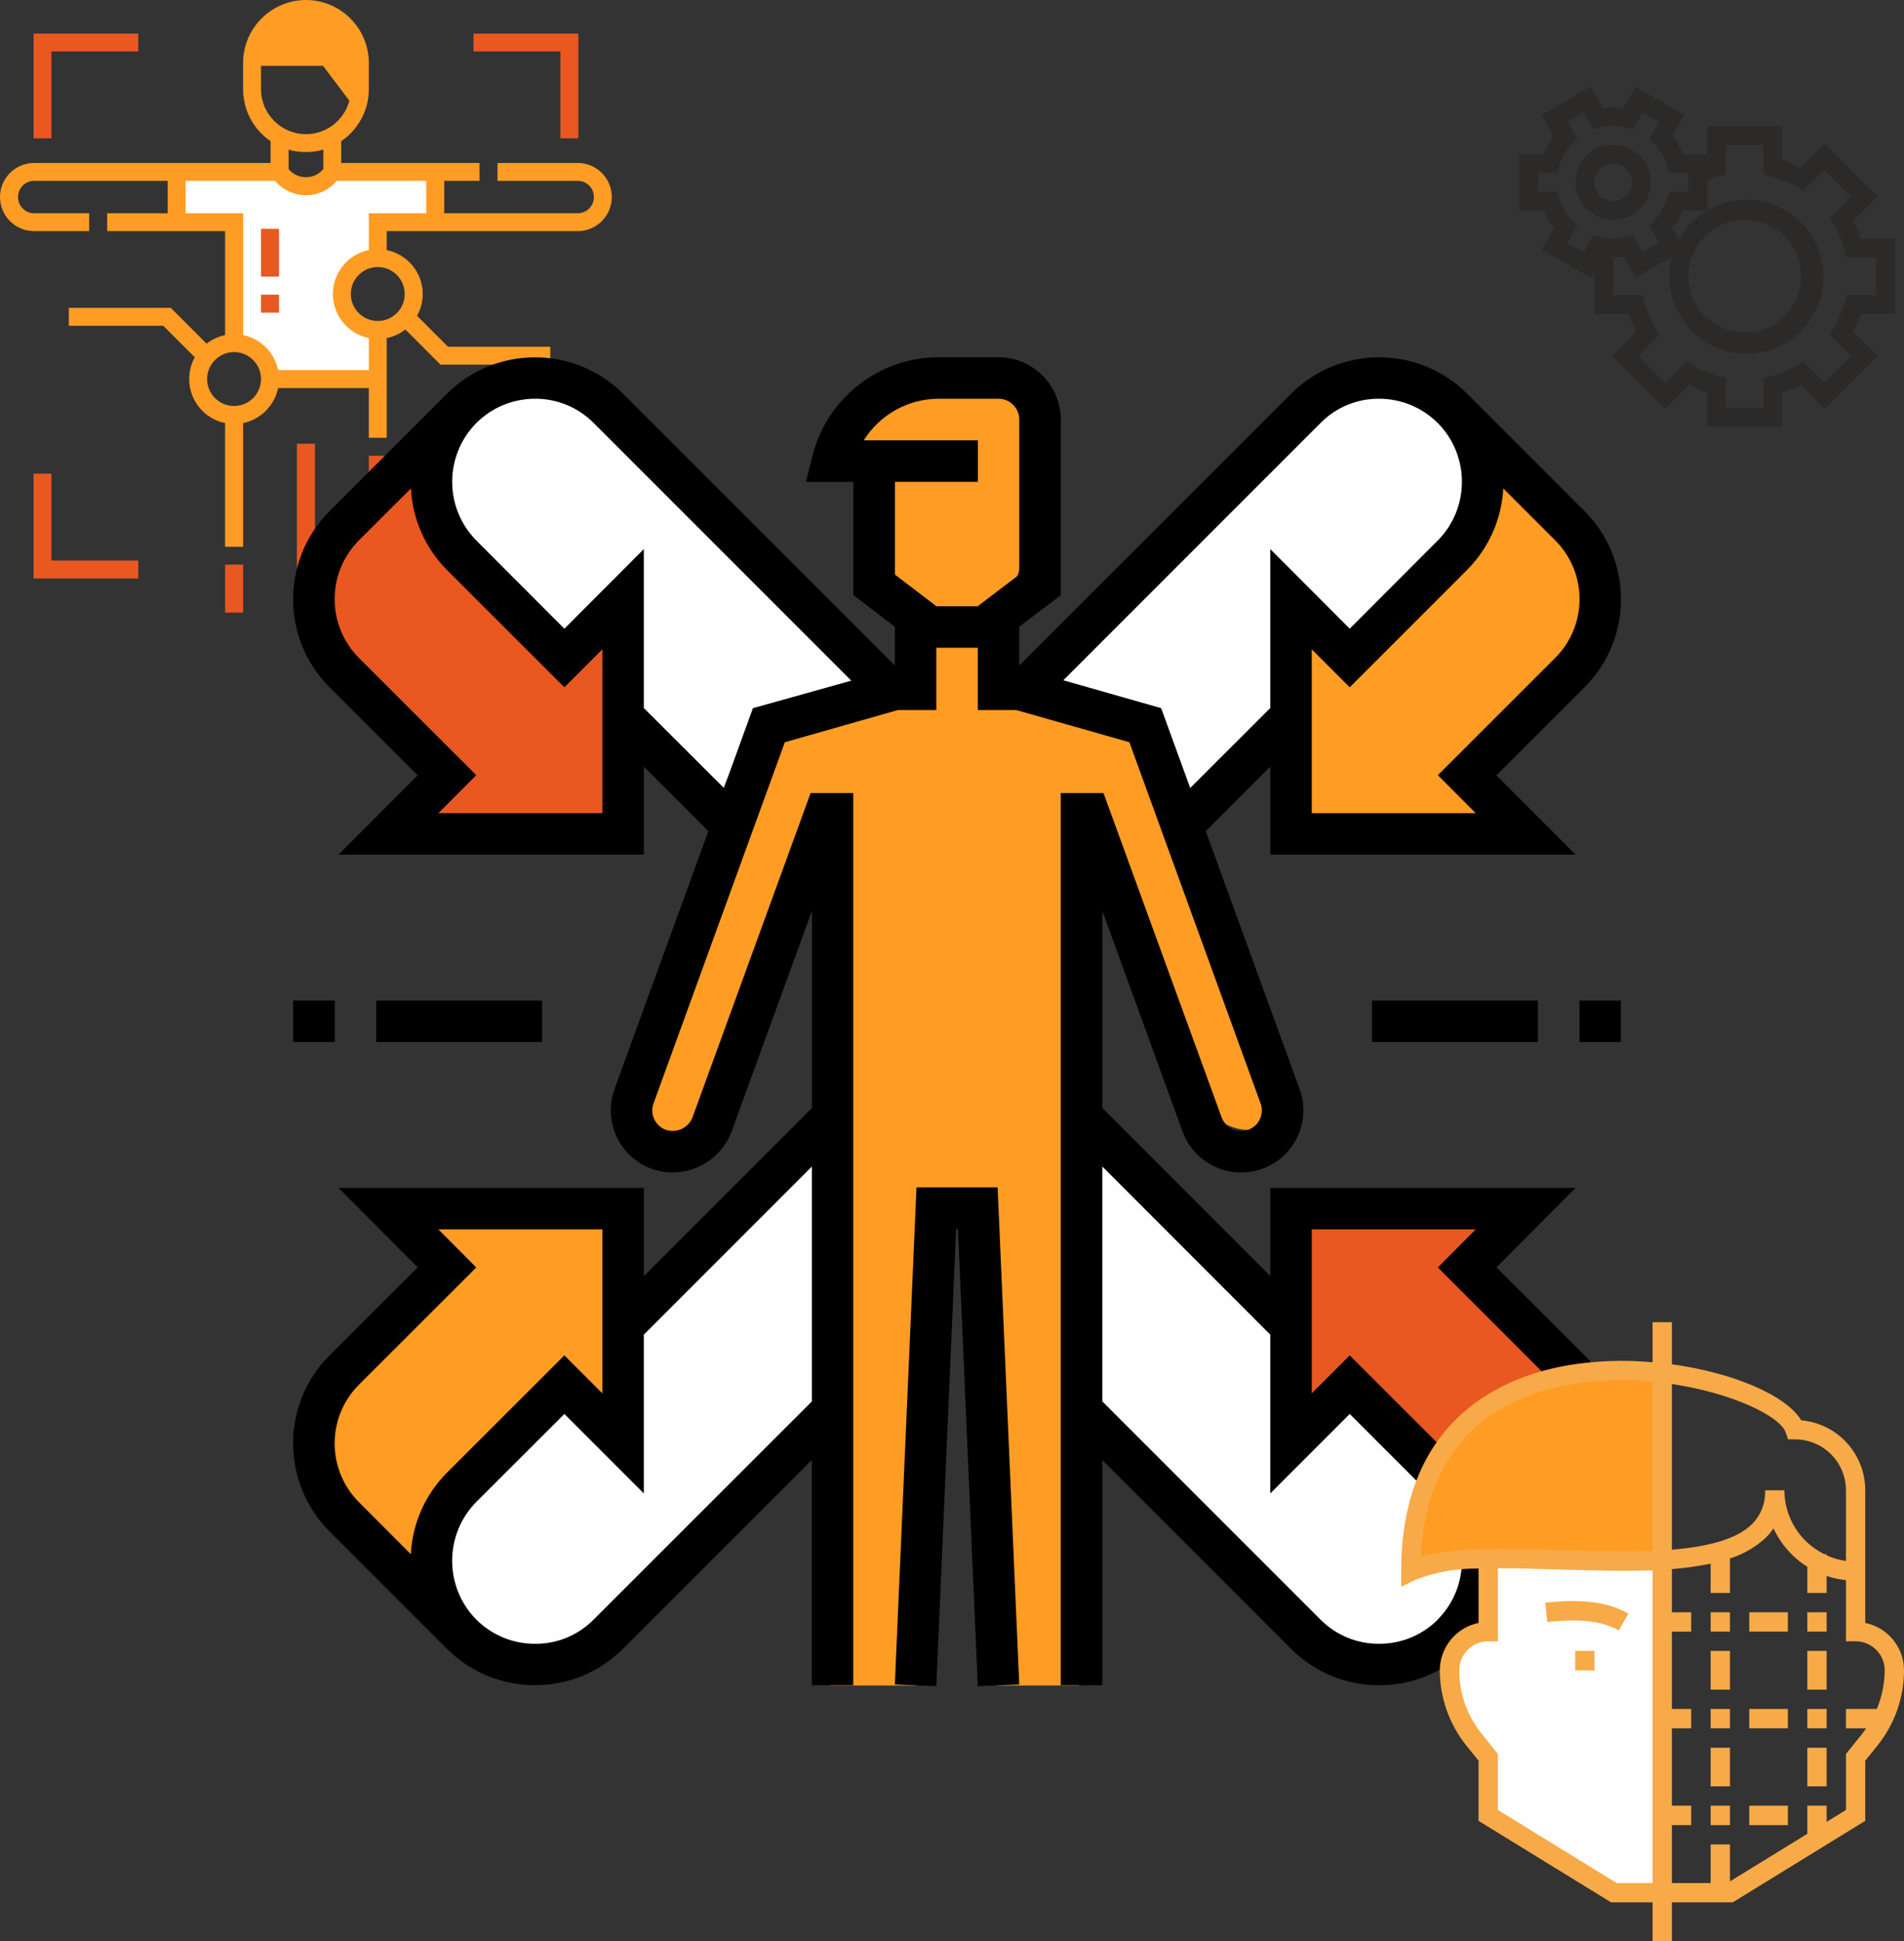 <?xml version="1.0" encoding="UTF-8"?> <!-- Creator: CorelDRAW 2018 (64-Bit) --> <svg xmlns="http://www.w3.org/2000/svg" xmlns:xlink="http://www.w3.org/1999/xlink" xml:space="preserve" width="3423px" height="3489px" style="shape-rendering:geometricPrecision; text-rendering:geometricPrecision; image-rendering:optimizeQuality; fill-rule:evenodd; clip-rule:evenodd" viewBox="0 0 146.92 149.75"><rect x="0" y="0" width="146.92" height="149.75" fill="#333333" stroke="none"/> <defs> <style type="text/css"> <![CDATA[ .str0 {stroke:#2B2A29;stroke-width:0.1;stroke-miterlimit:22.926} .fil0 {fill:#FEFEFE} .fil4 {fill:#E95821} .fil1 {fill:#FF9C24} .fil6 {fill:#2B2A29;fill-rule:nonzero} .fil7 {fill:#F7AA47;fill-rule:nonzero} .fil3 {fill:#E95821;fill-rule:nonzero} .fil2 {fill:#FF9C24;fill-rule:nonzero} .fil5 {fill:black;fill-rule:nonzero} ]]> </style> </defs> <g id="Layer_x0020_1">  <path class="fil0" d="M22.33 13.9c-0.88,-0.09 -1.62,-1.11 -3.22,-0.45 -0.02,0.01 -3.68,0.06 -4.57,0.24 -1.61,0.33 -0.38,2.06 -0.86,2.68 -0.61,0.77 3.93,0.3 4.01,0.97 0.27,2.16 0.01,5.59 0.01,7.85 0,0.78 2.6,1.7 2.83,3.05 0.24,1.43 5.06,0.83 6.32,0.98 1.36,0.17 2.45,0.25 2.29,-1.04 -0.5,-4.03 0.78,-1.86 -1.92,-3.63 -0.96,-0.63 -1.23,-2.54 -0.11,-3.52 0.29,-0.25 1.18,-1.06 1.6,-1.02 0,-5.73 4.68,-0.95 4.52,-4.63 -0.08,-1.91 1.28,-2.13 -2.78,-2.13 -1,0 -4.68,-0.06 -5.14,0.64 -0.54,0.83 -2.81,0.03 -2.98,0.01z"></path> <path class="fil1" d="M19.41 4.31c0.47,0.17 3.95,-0.72 5.64,0.18 1.51,0.81 2.62,5.02 2.4,-0.4 -0.12,-2.99 -0.95,-2.54 -3.32,-3.42 -1.94,-0.71 -4.93,2.51 -4.72,3.64z"></path> <g id="_1777401343216"> <path class="fil2" d="M44.58 12.57l-6.19 0 0 1.38 6.19 0c0.69,0 1.25,0.56 1.25,1.25 0,0.69 -0.56,1.25 -1.25,1.25l-10.3 0 0 -2.5 2.72 0 0 -1.38 -10.67 0 0 -1.68c1.28,-0.87 2.13,-2.34 2.13,-4.01l0 -2.03c0,-2.67 -2.18,-4.85 -4.85,-4.85 -2.68,0 -4.85,2.18 -4.85,4.85l0 2.03c0,1.67 0.84,3.14 2.12,4.01l0 1.68 -18.25 0c-1.45,0 -2.63,1.18 -2.63,2.63 0,1.45 1.18,2.63 2.63,2.63l4.25 0 0 -1.38 -4.25 0c-0.68,0 -1.24,-0.56 -1.24,-1.25 0,-0.69 0.56,-1.25 1.24,-1.25l10.31 0 0 2.5 -4.67 0 0 1.38 9.1 0 0 8.02c-0.53,0.11 -1.02,0.34 -1.43,0.66l-2.76 -2.76 -7.87 0 0 1.38 7.29 0 2.43 2.43c-0.27,0.5 -0.43,1.07 -0.43,1.68 0,1.68 1.19,3.08 2.77,3.4l0 9.54 1.39 0 0 -9.54c1.35,-0.28 2.42,-1.35 2.7,-2.7l7 0 0 3.83 1.38 0 0 -7.69c0.54,-0.11 1.02,-0.34 1.44,-0.66l2.71 2.71 8.47 0 0 -1.38 -7.89 0 -2.39 -2.39c0.28,-0.49 0.44,-1.07 0.44,-1.68 0,-1.67 -1.2,-3.07 -2.78,-3.39l0 -1.46 14.74 0c1.45,0 2.63,-1.18 2.63,-2.63 0,-1.45 -1.18,-2.63 -2.63,-2.63zm-20.97 -11.18c1.91,0 3.46,1.55 3.46,3.46l0 0.77 -1.45 -1.92 -5.28 0c0.48,-1.35 1.76,-2.31 3.27,-2.31zm-3.47 5.49l0 -1.8 4.79 0 2.03 2.69c-0.4,1.48 -1.75,2.58 -3.35,2.58 -1.91,0 -3.47,-1.56 -3.47,-3.47zm4.81 4.66l0 1.5c-0.33,0.4 -0.82,0.63 -1.34,0.63 -0.53,0 -1.02,-0.23 -1.34,-0.63l0 -1.5c0.42,0.13 0.87,0.19 1.34,0.19 0.46,0 0.91,-0.06 1.34,-0.19zm-6.89 19.78c-1.14,0 -2.08,-0.93 -2.08,-2.08 0,-1.14 0.94,-2.08 2.08,-2.08 1.15,0 2.08,0.94 2.08,2.08 0,1.15 -0.93,2.08 -2.08,2.08zm13.17 -8.64c0,1.15 -0.93,2.08 -2.08,2.08 -1.15,0 -2.08,-0.93 -2.08,-2.08 0,-1.14 0.93,-2.08 2.08,-2.08 1.15,0 2.08,0.94 2.08,2.08zm1.66 -6.23l-4.43 0 0 2.84c-1.58,0.32 -2.77,1.72 -2.77,3.39 0,1.68 1.19,3.08 2.77,3.4l0 2.47 -7 0c-0.28,-1.36 -1.35,-2.43 -2.7,-2.7l0 -9.4 -4.44 0 0 -2.5 6.91 0c0.58,0.7 1.45,1.11 2.38,1.11 0.93,0 1.79,-0.41 2.38,-1.11l6.9 0 0 2.5z"></path> <polygon class="fil3" points="17.37,47.26 18.76,47.26 18.76,43.56 17.37,43.56 "></polygon> <polygon class="fil3" points="22.91,47.35 24.3,47.35 24.3,34.23 22.91,34.23 "></polygon> <polygon class="fil3" points="3.97,3.97 10.67,3.97 10.67,2.59 2.59,2.59 2.59,10.67 3.97,10.67 "></polygon> <polygon class="fil3" points="3.97,36.54 2.59,36.54 2.59,44.63 10.67,44.63 10.67,43.24 3.97,43.24 "></polygon> <polygon class="fil3" points="43.24,10.67 44.63,10.67 44.63,2.59 36.54,2.59 36.54,3.97 43.24,3.97 "></polygon> <polygon class="fil3" points="43.24,43.24 36.54,43.24 36.54,44.63 44.63,44.63 44.63,36.54 43.24,36.54 "></polygon> <path class="fil3" d="M38.95 37.14l0 -1.38 -5.47 0 -2.36 2.37c-0.38,-0.26 -0.81,-0.45 -1.28,-0.55l0 -2.42 -1.38 0 0 2.42c-1.58,0.32 -2.77,1.72 -2.77,3.4 0,1.67 1.19,3.07 2.77,3.39l0 2.89 1.38 0 0 -2.89c1.58,-0.32 2.78,-1.72 2.78,-3.39 0,-0.68 -0.2,-1.32 -0.54,-1.86l1.98 -1.98 4.89 0zm-9.8 5.92c-1.15,0 -2.08,-0.94 -2.08,-2.08 0,-1.15 0.93,-2.08 2.08,-2.08 1.15,0 2.08,0.93 2.08,2.08 0,1.14 -0.93,2.08 -2.08,2.08z"></path> <polygon class="fil3" points="20.14,21.34 21.53,21.34 21.53,17.65 20.14,17.65 "></polygon> <polygon class="fil3" points="20.14,24.12 21.53,24.12 21.53,22.73 20.14,22.73 "></polygon> </g> <path class="fil1 str0" d="M48.22 97.57c-1.77,-4.8 2.65,-4.56 -7.97,-4.56 -1.89,0 -11.07,-0.93 -7.07,3.29 2.15,2.27 -4.77,6.82 -5.75,8.63 -0.64,1.19 -2.54,2.79 -2.45,5.03 0.27,6.17 0.64,4.43 4.39,9.02 1.01,1.22 3.55,4.42 3.55,1.18 0,-5.15 10.06,-15.34 13.12,-10.74 2.46,3.69 1.29,-4.88 1.88,-5.71 0.01,-0.02 1.19,-5.94 0.3,-6.14z"></path> <path class="fil0" d="M63.72 86.73c-0.42,0.26 -5.47,4.82 -6.44,5.34 -0.54,0.29 -3.75,3.78 -3.79,3.79 -0.83,2.73 -4.79,4.68 -4.79,8.52 0,0.72 0.03,6.92 -1.07,5.37 -1.59,-2.22 -3.63,-3.21 -5.69,-0.97 -2.97,3.22 -4.94,1.25 -8.01,7.51 -2.19,4.46 0.09,8.11 3.85,10.49 3.07,1.95 9.61,-1.32 11.8,-3.28 4.15,-3.7 7.58,-7.87 11.99,-11.85 4.21,-3.78 1.86,-6.8 2.8,-11.44 0.48,-2.32 0.37,-11.42 -0.65,-13.48z"></path> <path class="fil0 str0" d="M84 87.43c0.54,0 2.97,3.27 4.84,4.21 0.61,0.31 9.62,8.7 9.73,8.99 1.11,3.04 0,11.48 2.31,8.4 2.31,-3.07 4.85,-0.67 6.89,1.05 4.63,3.93 9.3,9.03 4.1,14.99 -2.53,2.89 -8.46,2.75 -11.05,0.7 -1.69,-1.34 -4.75,-3.07 -6.09,-4.62 -2.4,-2.77 -4.29,-3.6 -6.28,-7.22 -1.55,-2.8 -4.52,-3.18 -5.34,-7.07 -0.71,-3.4 -1.35,-15.2 0.07,-17.93 0.41,-0.79 0.21,-0.75 0.82,-1.5z"></path> <path class="fil4 str0" d="M116.73 93.76c-1.14,0.91 -4.57,3.81 -2.9,5.12 2.18,1.71 1.63,1.7 4.52,3.32 1.84,1.03 5.94,7.71 4.41,10.98 -1.72,3.66 -0.97,2.7 -3.97,6.09 -5.02,5.66 -2.41,-1.67 -6.9,-4.67 -1.85,-1.23 -7.55,-8.19 -9.75,-6.75 -2.92,1.92 -1.74,-1.52 -2.45,-3.35 -0.28,-0.73 -0.92,-10.84 1.15,-11.18 2.49,-0.41 12.74,-1.28 14.63,0.2 0.19,0.15 1.25,0.25 1.26,0.24z"></path> <path class="fil4 str0" d="M48.11 46.76c-0.33,-0.37 -4.78,4.12 -5.54,2.58 -0.03,-0.08 -3.64,-3.37 -4.03,-4.56 -0.67,-0.16 -5.24,-6.5 -5.39,-8.43 -0.31,-3.88 -5.85,4.18 -6.16,5.07 -2.24,6.32 -4.48,5.21 1.86,12.22 1.37,1.52 7.32,7 4.53,8.39 -1.23,0.61 -3.45,2.47 0.1,2.33 2.33,-0.09 4.82,0.25 7.73,-0.01 3.03,-0.27 6.58,0.88 6.42,-3.21 -0.09,-2.2 1,-7.71 0.02,-10.09 -0.24,-0.59 -0.49,-3.37 0.46,-4.29z"></path> <path class="fil0 str0" d="M67.91 52.45c-3.41,1.54 -4.05,2.4 -8.37,3.89 -2.97,1.02 -1.29,7.91 -4.92,4.56 -3.35,-3.09 -4.82,-2.03 -5.48,-7.74 -0.9,-7.68 1.25,-8.38 -4.65,-4.17 -0.63,0.44 -7.69,-4.49 -8.59,-6.09 -1.68,-3.01 -5.06,-4.74 -2.4,-9.81 1.07,-2.05 6.14,-3.85 9,-3.1 3.32,0.88 8.22,4.07 10.24,6.93 0.94,1.33 5.36,4.42 8.07,8.25 1.21,1.73 7.03,6.48 7.1,7.28z"></path> <path class="fil0 str0" d="M79.82 52.72c0.08,-1.75 5.85,-7.7 7.93,-8.88 1.81,-1.04 6.43,-7.62 10.28,-10.31 5.08,-3.57 7.2,-6.9 13.63,-2.4 3.29,2.31 2.24,6.39 0.9,9.52 -1.38,3.22 -3.44,5.95 -6.64,7.53 -1.75,0.87 -1.16,1.95 -3.24,0.58 -2.75,-1.8 -2.34,0.34 -2.66,1.11 -0.32,0.76 -0.72,4.59 -1.57,5.9 -1.48,2.26 -3.54,4.29 -5.98,5.66 -3.19,1.78 0.34,-0.77 -2.94,-3.71 -3.82,-3.42 -7.77,-1.96 -9.52,-4.81l-0.19 -0.19z"></path> <path class="fil1 str0" d="M116.14 35.33c3.03,2.59 9.58,9.49 5.92,13.55 -0.95,1.04 -3.39,5.2 -4.79,6.39 -0.32,0.26 -3.38,4.21 -3.43,4.45 0.52,0.14 3.3,3.98 1.16,4.42 -2.23,0.45 -10.07,1.17 -12.11,0.13 -1.14,-0.58 -3.04,1.47 -3.43,-3.88 -0.16,-2.29 -2.47,-18.11 3.45,-10.72 1.66,2.06 8.73,-7.06 9.7,-9.02 0.86,-1.73 1.66,-4.55 3.53,-5.32z"></path> <path class="fil1" d="M65.66 32.11c1.18,4.33 -4.55,1.22 1.39,3.28 3.71,1.28 -3.84,9.04 4.07,11.43 0.7,0.21 2.02,4.82 -2.37,5.72 -6.14,1.25 -12.32,3.46 -13.49,10.34 -0.61,3.61 -5.83,12.67 -5.6,18.65 0.04,0.84 -1.73,10.92 4.37,5.44 3,-2.7 5.96,-25.16 9.87,-19.2 0.29,0.44 -0.57,21.15 0.59,26.83 0.44,2.15 0.9,19.61 0.39,22.11 -0.21,1.02 -1.29,9.59 -0.82,13.32l6.64 0 2.57 -37.13 1.8 1.52 1.9 35.61 6.29 0c0.21,-0.52 0.31,-1.59 0.31,-4.08 0,-4.32 0.21,-39.58 -0.37,-40.4 -0.11,-0.14 -0.34,-29.82 1.89,-18.85 1.07,5.24 5.55,21.7 11.98,20.39 4.98,-1.01 -3.19,-15.32 -3.61,-17.81 -0.36,-2.14 -5.55,-14.86 -8.83,-15.42 -8.7,-1.47 -7.82,-5.56 -4.98,-12.46 0.75,-1.81 1.47,-12.74 -5.31,-12.45 -4.46,0.19 -1.72,0.36 -6.9,1.41 -0.47,0.1 -2.05,0.75 -1.78,1.75z"></path> <g id="_1777401353328"> <polygon class="fil5" points="70.72,91.6 69.05,129.95 72.25,130.08 73.78,94.8 73.92,94.8 75.45,130.08 78.65,129.95 76.98,91.6 "></polygon> <path class="fil5" d="M115.47 97.77l6.11 -6.13 -23.56 0 0 6.8 -12.96 -12.97 0 -15.2 6.19 17.02c0.92,2.5 3.68,3.78 6.17,2.87 2.49,-0.91 3.77,-3.66 2.86,-6.15l-7.24 -19.89 4.98 -4.98 0 6.79 23.56 0 -6.11 -6.12 6.8 -6.79c3.75,-3.75 3.75,-9.83 0,-13.59l-9.06 -9.06c-3.75,-3.74 -9.83,-3.74 -13.58,0l-20.98 20.97 0 -2.99 3.2 -2.44 0 -13.54c0,-2.66 -2.15,-4.81 -4.8,-4.81l-4.6 0c-4.62,0 -8.64,3.14 -9.76,7.62l-0.5 1.99 3.66 0 0 8.74 3.2 2.44 0 2.99 -20.97 -20.97c-3.76,-3.74 -9.83,-3.74 -13.59,0l-9.06 9.06c-3.75,3.76 -3.75,9.84 0,13.59l6.8 6.79 -6.11 6.12 23.56 0 0 -6.79 4.98 4.98 -7.24 19.89c-0.43,1.2 -0.38,2.53 0.16,3.68 0.54,1.16 1.52,2.05 2.72,2.49 2.49,0.86 5.22,-0.42 6.15,-2.88l6.2 -17.03 0 15.21 -12.97 12.97 0 -6.81 -23.56 0 6.11 6.13 -6.8 6.79c-3.75,3.75 -3.75,9.83 0,13.58l9.06 9.06c3.75,3.74 9.83,3.74 13.58,0l14.57 -14.57 0 17.38 3.2 0 0 -68.83 -3.29 0 -9.11 25.01c-0.31,0.82 -1.22,1.25 -2.06,0.97 -0.4,-0.14 -0.72,-0.44 -0.9,-0.82 -0.18,-0.39 -0.2,-0.83 -0.05,-1.22l10.13 -27.86 8.71 -2.48 2.98 0 0 -4.81 3.2 0 0 4.81 2.98 0 8.72 2.48 10.12 27.86c0.15,0.39 0.13,0.82 -0.05,1.21 -0.17,0.38 -0.49,0.67 -0.88,0.82 -0.4,0.15 -0.85,0.14 -1.24,-0.04 -0.39,-0.18 -0.69,-0.52 -0.84,-0.92l-9.11 -25.01 -3.3 0 0 68.83 3.21 0 0 -17.37 14.56 14.56c3.76,3.75 9.84,3.75 13.59,0l9.06 -9.06c3.75,-3.75 3.75,-9.83 0,-13.58l-6.8 -6.79zm-80.99 15.85c-1.67,1.68 -2.66,3.92 -2.78,6.28l-4.01 -4.02c-2.49,-2.5 -2.49,-6.55 0,-9.05l9.06 -9.05 -2.92 -2.94 12.65 0 0 12.65 -2.93 -2.93 -9.07 9.06zm28.17 -5.51l-16.85 16.84c-1.19,1.2 -2.82,1.88 -4.51,1.86 -1.7,0.01 -3.33,-0.66 -4.54,-1.87 -2.48,-2.51 -2.48,-6.55 0,-9.07l6.8 -6.79 6.13 6.13 0 -12.25 12.97 -12.97 0 18.12zm-16.17 -45.38l-12.65 0 2.92 -2.93 -9.06 -9.05c-2.49,-2.5 -2.49,-6.56 0,-9.06l4.02 -4.01c0.12,2.37 1.11,4.61 2.78,6.29l9.06 9.05 2.93 -2.93 0 12.64zm11.62 -8.1l-2.24 6.16 -6.18 -6.17 0 -12.26 -6.13 6.14 -6.79 -6.8c-2.49,-2.51 -2.49,-6.56 0,-9.07 1.2,-1.2 2.83,-1.87 4.53,-1.87 1.7,-0.01 3.33,0.67 4.52,1.87l19.88 19.88 -7.59 2.12zm17.34 -7.86l-3.18 0 -3.2 -2.44 0 -7.16 6.4 0 0 -3.2 -8.81 0c1.25,-2 3.44,-3.21 5.8,-3.21l4.6 0c0.89,0 1.6,0.72 1.6,1.61l0 11.96 -3.21 2.44zm37.77 -2.81c1.67,-1.68 2.66,-3.91 2.79,-6.28l4.01 4.01c2.5,2.5 2.5,6.56 0,9.06l-9.06 9.05 2.92 2.93 -12.65 0 0 -12.64 2.93 2.93 9.06 -9.06zm-23.61 10.67l-7.55 -2.15 19.85 -19.85c1.19,-1.21 2.82,-1.88 4.51,-1.87 1.7,0 3.33,0.67 4.53,1.87 2.49,2.51 2.49,6.56 0,9.07l-6.79 6.8 -6.13 -6.14 0 12.26 -6.18 6.17 -2.24 -6.16zm21.34 70.32c-1.2,1.2 -2.83,1.87 -4.53,1.86 -1.7,0.01 -3.32,-0.66 -4.52,-1.87l-16.83 -16.83 0 -18.12 12.96 12.97 0 12.25 6.13 -6.13 6.79 6.79c2.49,2.51 2.49,6.56 0,9.07l0 0.01zm9.07 -9.07l-4.01 4.02c-0.13,-2.37 -1.12,-4.61 -2.79,-6.29l-9.06 -9.05 -2.93 2.93 0 -12.65 12.65 0 -2.92 2.94 9.05 9.05c2.5,2.5 2.5,6.55 0,9.05l0.01 0z"></path> <polygon class="fil5" points="22.62,80.39 25.83,80.39 25.83,77.19 22.62,77.19 "></polygon> <polygon class="fil5" points="29.03,80.39 41.83,80.39 41.83,77.19 29.03,77.19 "></polygon> <polygon class="fil5" points="121.88,80.39 125.07,80.39 125.07,77.19 121.88,77.19 "></polygon> <polygon class="fil5" points="105.87,80.39 118.67,80.39 118.67,77.19 105.87,77.19 "></polygon> </g> <g id="_1777401356816"> <path class="fil6" d="M143.01 25.59l1.87 1.87 -4.1 4.1 -1.87 -1.87c-0.44,0.23 -0.91,0.42 -1.38,0.57l0 2.64 -5.8 0 0 -2.64c-0.48,-0.15 -0.94,-0.34 -1.39,-0.57l-1.86 1.87 -4.1 -4.1 1.86 -1.87c-0.22,-0.45 -0.42,-0.91 -0.57,-1.38l-2.64 0 0 -3.29 -0.29 0.51 -3.77 -2.18 0.94 -1.63c-0.33,-0.42 -0.6,-0.89 -0.8,-1.39l-1.88 0 0 -4.35 1.88 0c0.2,-0.49 0.47,-0.96 0.8,-1.39l-0.94 -1.62 3.77 -2.18 0.94 1.63c0.53,-0.08 1.07,-0.08 1.6,0l0.94 -1.63 3.77 2.18 -0.94 1.62c0.33,0.43 0.6,0.89 0.8,1.39l1.88 0 0 -2.17 5.8 0 0 2.64c0.47,0.15 0.94,0.34 1.38,0.57l1.87 -1.86 4.1 4.1 -1.87 1.86c0.23,0.45 0.42,0.91 0.57,1.39l2.65 0 0 5.8 -2.65 0c-0.15,0.47 -0.34,0.93 -0.57,1.38zm-14.21 -12.26l-0.15 -0.52c-0.2,-0.65 -0.55,-1.24 -1.01,-1.74l-0.37 -0.39 0.74 -1.28 -1.26 -0.73 -0.74 1.29 -0.52 -0.13c-0.67,-0.16 -1.36,-0.16 -2.02,0l-0.52 0.13 -0.74 -1.29 -1.26 0.73 0.74 1.28 -0.37 0.39c-0.47,0.5 -0.81,1.09 -1.01,1.74l-0.15 0.52 -1.48 0 0 1.45 1.48 0 0.15 0.52c0.2,0.65 0.54,1.25 1.01,1.74l0.37 0.39 -0.74 1.29 1.26 0.72 0.74 -1.28 0.52 0.12c0.66,0.17 1.35,0.17 2.02,0l0.52 -0.12 0.74 1.28 1.26 -0.72 -0.74 -1.29 0.37 -0.39c0.46,-0.49 0.81,-1.09 1.01,-1.74l0.15 -0.52 1.48 0 0 -1.45 -1.48 0zm15.98 6.53l-2.3 0 -0.14 -0.55c-0.19,-0.72 -0.47,-1.41 -0.85,-2.05l-0.29 -0.48 1.63 -1.62 -2.05 -2.05 -1.63 1.62 -0.48 -0.29c-0.64,-0.37 -1.33,-0.66 -2.05,-0.84l-0.54 -0.15 0 -2.29 -2.9 0 0 2.29 -0.55 0.15c-0.3,0.08 -0.61,0.18 -0.9,0.29l0 2.34 -1.88 0c-0.2,0.5 -0.47,0.97 -0.8,1.39l0.5 0.88c1.51,-2.76 4.91,-3.86 7.75,-2.52 2.84,1.34 4.15,4.67 2.97,7.58 -1.17,2.92 -4.41,4.42 -7.39,3.42 -2.98,-1 -4.67,-4.15 -3.85,-7.18l-2.81 1.62 -0.94 -1.62c-0.26,0.04 -0.53,0.06 -0.8,0.06l0 2.9 2.3 0 0.14 0.54c0.18,0.72 0.47,1.41 0.84,2.05l0.29 0.48 -1.62 1.63 2.05 2.05 1.62 -1.63 0.48 0.29c0.64,0.38 1.33,0.66 2.05,0.85l0.55 0.14 0 2.29 2.9 0 0 -2.29 0.54 -0.14c0.72,-0.19 1.41,-0.47 2.05,-0.85l0.48 -0.29 1.63 1.63 2.05 -2.05 -1.63 -1.63 0.29 -0.48c0.38,-0.64 0.66,-1.33 0.85,-2.05l0.14 -0.54 2.3 0 0 -2.9zm-14.5 1.45c0,1.76 1.06,3.34 2.68,4.01 1.63,0.68 3.5,0.31 4.74,-0.94 1.25,-1.24 1.62,-3.11 0.95,-4.74 -0.68,-1.62 -2.26,-2.68 -4.02,-2.68 -2.4,0 -4.35,1.95 -4.35,4.35z"></path> <path class="fil6" d="M124.48 16.96c-1.17,0 -2.23,-0.71 -2.68,-1.79 -0.45,-1.09 -0.2,-2.33 0.63,-3.16 0.83,-0.83 2.07,-1.08 3.16,-0.63 1.08,0.45 1.79,1.5 1.79,2.68 0,1.6 -1.3,2.9 -2.9,2.9zm0 -4.35c-0.59,0 -1.12,0.35 -1.34,0.89 -0.23,0.54 -0.1,1.17 0.31,1.58 0.42,0.42 1.04,0.54 1.58,0.32 0.55,-0.23 0.9,-0.76 0.9,-1.34 0,-0.8 -0.65,-1.45 -1.45,-1.45z"></path> </g> <path class="fil1" d="M127.52 106.59c0.26,-0.83 -1.57,-0.33 -2.06,-0.68 -0.9,-0.64 -6.64,0.44 -7.65,0.9 -1.32,0.6 -6.78,4.37 -7.03,5.64 -0.11,0.51 -1.69,3.58 -1.91,4.94 -0.12,0.69 -0.38,3.55 1.91,3.27 1.48,-0.18 1.62,-0.53 3.89,-0.43 1.55,0.06 4.87,-0.3 6.25,0.11 0.37,0.1 7.59,0.5 7.59,0.2 0,-0.8 -0.44,-2.87 -0.44,-4.45 0,-1.81 -0.07,-3.3 0.2,-5.06 0.1,-0.68 0.23,-4.5 -0.31,-4.58 -0.43,-0.07 -0.29,-0.34 -0.44,0.14z"></path> <path class="fil0 str0" d="M114.76 121.03c-0.2,0.31 0.33,3.43 -0.02,4.23 -0.27,0.61 -0.25,0.49 -1.08,0.89 -2.17,1.06 -1.83,3.33 -1.28,5.28 0.55,1.98 2.38,3 2.29,5.23 0,0.06 0.09,1.11 0.09,1.45 0,0.36 -0.11,1.64 0.28,1.7 0.03,0.01 0.01,0.72 0.87,0.78 0.57,0.04 2.72,2.01 5.22,3.47 3,1.74 6.8,2.58 6.95,2.26 0.18,-0.37 -0.39,-6.23 0.17,-6.74 0.39,-0.34 -0.47,-5 -0.15,-6.41 0.17,-0.74 0.35,-2.99 0.35,-3.76 0,-2.69 -0.8,-5.74 -0.68,-8.29 0.08,-1.81 -3.65,-1.08 -4.67,-1.11 -0.61,-0.01 -1.6,0 -2.26,0 -1.3,0 -2.6,0.44 -3.89,0.61 -0.3,0.04 -2.2,0.43 -2.19,0.41z"></path> <g id="_1777401359120"> <polygon class="fil7" points="132,125.87 133.49,125.87 133.49,124.38 132,124.38 "></polygon> <polygon class="fil7" points="134.98,125.87 137.96,125.87 137.96,124.38 134.98,124.38 "></polygon> <polygon class="fil7" points="132,130.35 133.49,130.35 133.49,127.36 132,127.36 "></polygon> <polygon class="fil7" points="139.46,130.35 140.95,130.35 140.95,127.36 139.46,127.36 "></polygon> <polygon class="fil7" points="139.46,125.87 140.95,125.87 140.95,124.38 139.46,124.38 "></polygon> <polygon class="fil7" points="132,133.33 133.49,133.33 133.49,131.84 132,131.84 "></polygon> <polygon class="fil7" points="134.98,133.33 137.96,133.33 137.96,131.84 134.98,131.84 "></polygon> <polygon class="fil7" points="132,137.81 133.49,137.81 133.49,134.83 132,134.83 "></polygon> <polygon class="fil7" points="139.46,137.81 140.95,137.81 140.95,134.83 139.46,134.83 "></polygon> <polygon class="fil7" points="139.46,133.33 140.95,133.33 140.95,131.84 139.46,131.84 "></polygon> <polygon class="fil7" points="132,140.8 133.49,140.8 133.49,139.3 132,139.3 "></polygon> <polygon class="fil7" points="134.98,140.8 137.96,140.8 137.96,139.3 134.98,139.3 "></polygon> <path class="fil7" d="M143.93 125.2l0 -10.23c0,-2.81 -2.14,-5.15 -4.94,-5.4 -1.16,-1.92 -5.22,-3.67 -9.98,-4.32l0 -3.25 -1.49 0 0 3.09c-2.11,-0.19 -4.23,-0.13 -6.32,0.2 -4.88,0.79 -13.08,3.91 -13.08,15.92l0 1.21 1.08 -0.54c1.56,-0.61 3.22,-0.9 4.89,-0.87l0 4.19c-1.74,0.36 -2.98,1.89 -2.99,3.66 0.01,2.1 0.72,4.14 2.03,5.78l0.96 1.19 0 4.64 10.23 6.29 3.2 0 0 2.99 1.49 0 0 -2.99 4.69 0 10.23 -6.29 0 -4.64 0.96 -1.19c1.31,-1.64 2.03,-3.68 2.03,-5.78 0,-1.77 -1.25,-3.3 -2.99,-3.66zm-16.41 20.07l-2.77 0 -9.17 -5.64 0 -4.32 -1.28 -1.6c-1.1,-1.38 -1.7,-3.09 -1.7,-4.85 0,-1.24 1,-2.24 2.23,-2.24l0.75 0 0 -5.64c1.51,0 3.14,0.05 4.81,0.1 2.42,0.07 4.86,0.15 7.13,0.06l0 24.13zm0 -25.63c-2.27,0.09 -4.74,0.02 -7.08,-0.05 -4.19,-0.13 -8.19,-0.25 -10.8,0.53 0.43,-9.5 6.6,-12.52 11.8,-13.36 2.01,-0.31 4.05,-0.37 6.08,-0.17l0 13.05zm1.49 -12.87c4.65,0.7 8.36,2.47 8.79,3.76l0.17 0.51 0.54 0c2.17,0 3.93,1.76 3.93,3.93l0 5.45c-0.51,-0.07 -1.02,-0.22 -1.49,-0.43l0 -0.09 -0.17 0c-1.89,-0.92 -3.08,-2.83 -3.09,-4.93l-1.49 0c0.05,0.98 -0.33,1.94 -1.03,2.63 -1.23,1.19 -3.49,1.73 -6.16,1.95l0 -12.78zm15.81 25.07l-2.38 0 0 1.49 1.56 0c-0.09,0.13 -0.18,0.26 -0.27,0.38l-1.29 1.6 0 4.32 -1.49 0.92 0 -1.25 -1.49 0 0 2.17 -5.97 3.67 0 -2.85 -1.49 0 0 2.98 -2.99 0 0 -4.47 1.49 0 0 -1.5 -1.49 0 0 -5.97 1.49 0 0 -1.49 -1.49 0 0 -5.97 1.49 0 0 -1.49 -1.49 0 0 -3.33c1,-0.08 2,-0.22 2.99,-0.42l0 2.26 1.49 0 0 -2.66c1.01,-0.32 1.94,-0.85 2.72,-1.56 0.24,-0.23 0.45,-0.49 0.64,-0.76 0.57,1.22 1.47,2.24 2.61,2.96l0 2.02 1.49 0 0 -1.31c0.48,0.16 0.98,0.27 1.49,0.32l0 4.72 0.75 0c1.23,0 2.24,1 2.24,2.24 -0.01,1.02 -0.21,2.04 -0.61,2.98z"></path> <polygon class="fil7" points="121.55,128.86 123.04,128.86 123.04,127.36 121.55,127.36 "></polygon> <path class="fil7" d="M119.24 123.64l0.15 1.49c2.57,-0.27 4.27,-0.07 5.52,0.65l0.74 -1.3c-1.96,-1.13 -4.46,-1.05 -6.41,-0.84z"></path> </g> </g> </svg> 